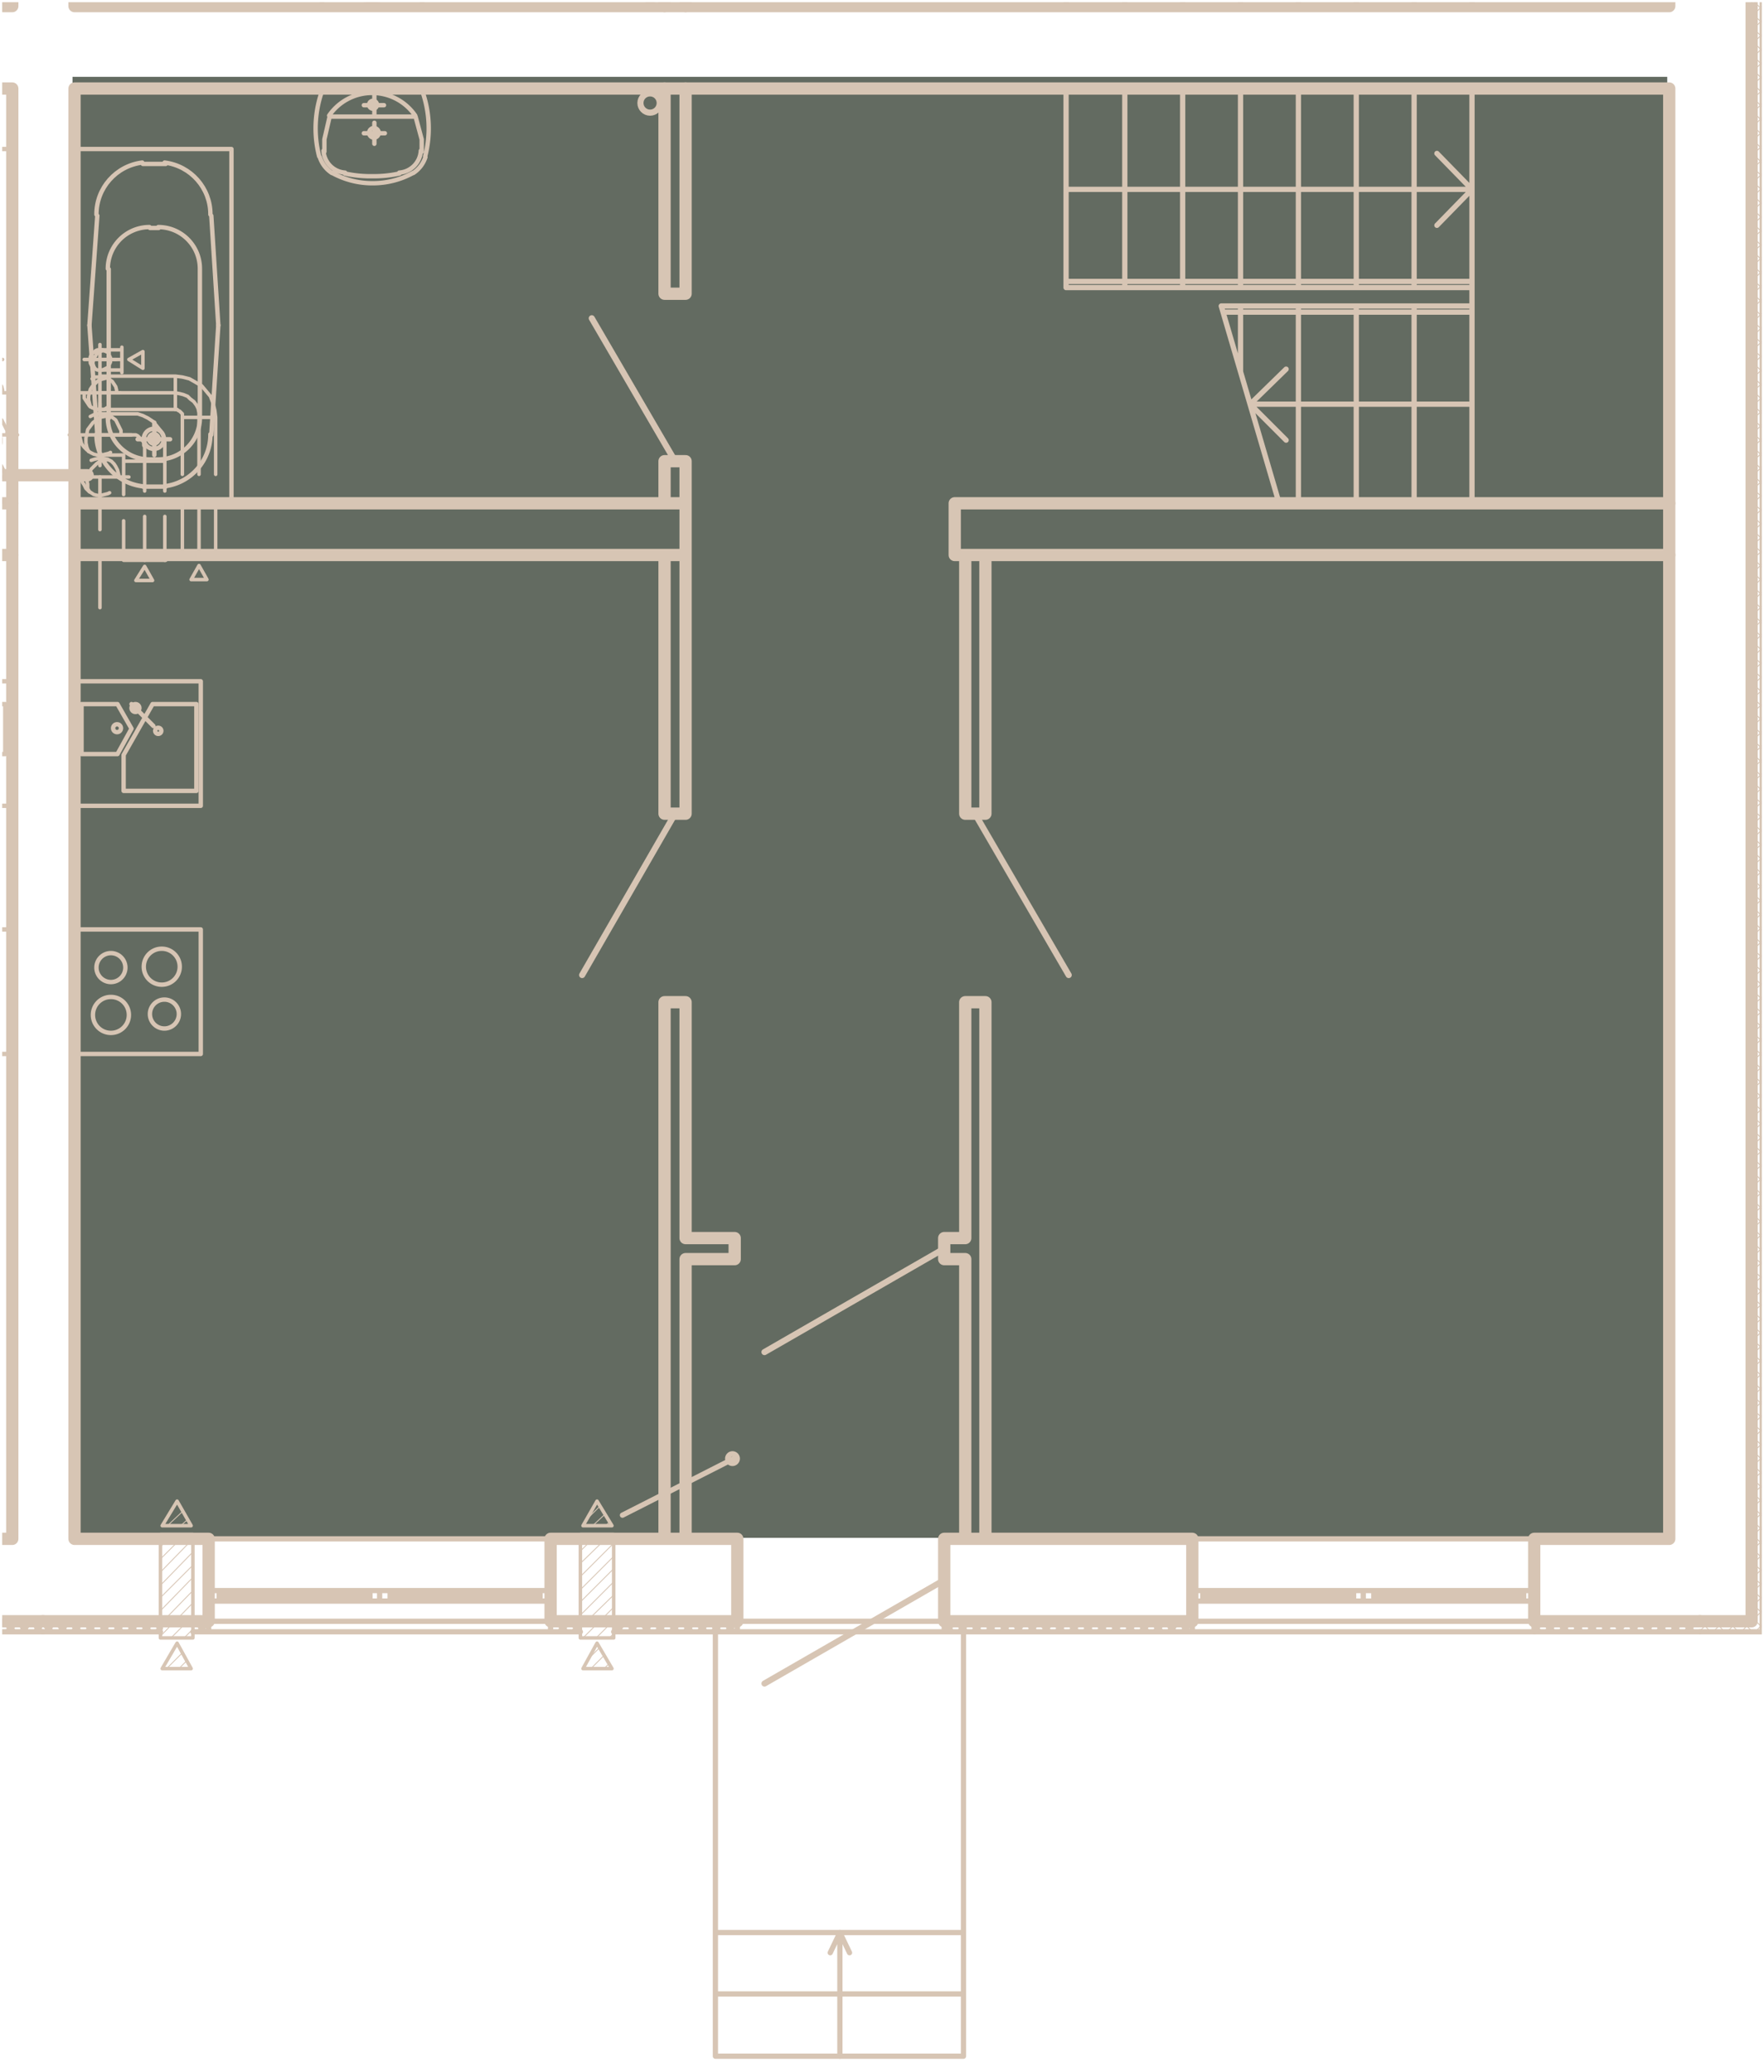<svg version="1.1" xmlns="http://www.w3.org/2000/svg" xmlns:xlink="http://www.w3.org/1999/xlink" viewBox="910.802 269.016 241.452 283.544"><path fill="none" d="M911.102 269.316h240.852V552.26H911.102z"></path><path fill="rgba(68, 78, 65, 0.83)" d="M920.727 279.532h218.28V479.48h-218.28z"></path><clipPath id="a"><path fill="none" d="M911.102 269.316h240.852V552.26H911.102z"></path></clipPath><g clip-path="url(#a)"><g fill="none" stroke="#d7c5b4" stroke-linecap="round" stroke-linejoin="round" stroke-miterlimit="10"><path stroke-width="1.68" d="M922.803 334.053h-25.56"></path><path stroke-width=".48" d="M911.523 334.293l-.12-.48-.12-.48-.24-.48-.24-.36-.36-.36-.48-.24-.36-.12-.48-.12-.48.12-.48.12-.48.12M911.763 328.533v-.6l-.24-.48-.24-.48-.24-.48-.48-.36-.48-.24-.48-.12-.48-.12h-.6l-.48.12-.48.24"></path><path stroke-width=".48" d="M910.563 330.813l.24-.6.12-.6v-.6l-.12-.6-.12-.6-.36-.48-.36-.48-.48-.36-.48-.36-.6-.12-.6-.12"></path><path stroke-width=".12" d="M1150.563 269.373l1.44-1.44M1150.563 271.293l1.44-1.44M1150.563 273.213l1.44-1.44M1150.563 275.133l1.44-1.44M1150.563 277.053l1.44-1.44M1150.563 278.973l1.44-1.44M1150.563 280.773l1.44-1.32M1150.563 282.693l1.44-1.32M1150.563 284.613l1.44-1.44M1150.563 286.533l1.44-1.44M1150.563 288.453l1.44-1.44M1150.563 290.373l1.44-1.44M1150.563 292.293l1.44-1.44M1150.563 294.213l1.44-1.44M1150.563 296.133l1.44-1.44M1150.563 298.053l1.44-1.44M1150.563 299.973l1.44-1.44M1150.563 301.773l1.44-1.32M1150.563 303.693l1.44-1.32M1150.563 305.613l1.44-1.44M1150.563 307.533l1.44-1.44M1150.563 309.453l1.44-1.44M1150.563 311.373l1.44-1.44M1150.563 313.293l1.44-1.44M1150.563 315.213l1.44-1.44M1150.563 317.133l1.44-1.44M1150.563 319.053l1.44-1.44M1150.563 320.973l1.44-1.44M1150.563 322.773l1.44-1.32M1150.563 324.693l1.44-1.32M1150.563 326.613l1.44-1.44M1150.563 328.533l1.44-1.44M1150.563 330.453l1.44-1.44M1150.563 332.373l1.44-1.44M1150.563 334.293l1.44-1.44M1150.563 336.213l1.44-1.44M1150.563 338.133l1.44-1.44M1150.563 340.053l1.44-1.44M1150.563 341.973l1.44-1.44M1150.563 343.773l1.44-1.32M1150.563 345.693l1.44-1.32M1150.563 347.613l1.44-1.44M1150.563 349.533l1.44-1.44M1150.563 351.453l1.44-1.44M1150.563 353.373l1.44-1.44M1150.563 355.293l1.44-1.44M1150.563 357.213l1.44-1.44M1150.563 359.133l1.44-1.44M1150.563 361.053l1.44-1.44M1150.563 362.973l1.44-1.44M1150.563 364.773l1.44-1.32M1150.563 366.693l1.44-1.32M1150.563 368.613l1.44-1.44M1150.563 370.533l1.44-1.44M1150.563 372.453l1.44-1.44M1150.563 374.373l1.44-1.44M1150.563 376.293l1.44-1.44M1150.563 378.213l1.44-1.44M1150.563 380.133l1.44-1.44M1150.563 382.053l1.44-1.44M1150.563 383.973l1.44-1.44M1150.563 385.773l1.44-1.32M1150.563 387.693l1.44-1.32M1150.563 389.613l1.44-1.44M1150.563 391.533l1.44-1.44M1150.563 393.453l1.44-1.44M1150.563 395.373l1.44-1.44M1150.563 397.293l1.44-1.44M1150.563 399.213l1.44-1.44M1150.563 401.133l1.44-1.44M1150.563 403.053l1.44-1.44M1150.563 404.973l1.44-1.44M1150.563 406.773l1.44-1.32M1150.563 408.693l1.44-1.32M1150.563 410.613l1.44-1.44M1150.563 412.533l1.44-1.44M1150.563 414.453l1.44-1.44M1150.563 416.373l1.44-1.44M1150.563 418.293l1.44-1.44M1150.563 420.213l1.44-1.44M1150.563 422.133l1.44-1.44M1150.563 424.053l1.44-1.44M1150.563 425.973l1.44-1.44M1150.563 427.773l1.44-1.32M1150.563 429.693l1.44-1.32M1150.563 431.613l1.44-1.44M1150.563 433.533l1.44-1.44M1150.563 435.453l1.44-1.44M1150.563 437.373l1.44-1.44M1150.563 439.293l1.44-1.44M1150.563 441.213l1.44-1.44M1150.563 443.133l1.44-1.44M1150.563 445.053l1.44-1.44M1150.563 446.973l1.44-1.44M1150.563 448.773l1.44-1.32M1150.563 450.693l1.44-1.32M1150.563 452.613l1.44-1.44M1150.563 454.533l1.44-1.44M1150.563 456.453l1.44-1.44M1150.563 458.373l1.44-1.44M1150.563 460.293l1.44-1.44M1150.563 462.213l1.44-1.44M1150.563 464.133l1.44-1.44M1150.563 466.053l1.44-1.44M1150.563 467.973l1.44-1.44M1150.563 469.773l1.44-1.32M1150.563 471.693l1.44-1.32M1150.563 473.613l1.44-1.32M1150.563 475.533l1.44-1.44M1150.563 477.453l1.44-1.44M1150.563 479.373l1.44-1.44M1150.563 481.293l1.44-1.44M1150.563 483.213l1.44-1.44M1143.483 492.213l1.32-1.32M1150.563 485.133l1.44-1.44M1145.283 492.333l1.44-1.44M1150.563 487.053l1.44-1.44M1147.203 492.333l1.44-1.44M1150.563 488.973l1.44-1.44M1149.123 492.333l1.44-1.44 1.44-1.44M1151.043 492.333l.96-.96M1144.923 492.333l-1.32-1.44M1146.843 492.333l-1.32-1.44M1148.763 492.333l-1.44-1.44M1150.683 492.333l-1.44-1.44M1152.003 491.733l-1.44-1.44M1152.003 489.813l-1.44-1.44M1152.003 487.893l-1.44-1.44M1152.003 485.973l-1.44-1.32M1152.003 484.053l-1.44-1.32M1152.003 482.253l-1.44-1.44M1152.003 480.333l-1.44-1.44M1152.003 478.413l-1.44-1.44M1152.003 476.493l-1.44-1.44M1152.003 474.573l-1.44-1.44M1152.003 472.653l-1.44-1.44M1152.003 470.733l-1.44-1.44M1152.003 468.813l-1.44-1.44M1152.003 466.893l-1.44-1.44M1152.003 464.973l-1.44-1.32M1152.003 463.053l-1.44-1.32M1152.003 461.253l-1.44-1.44M1152.003 459.333l-1.44-1.44M1152.003 457.413l-1.44-1.44M1152.003 455.493l-1.44-1.44M1152.003 453.573l-1.44-1.44M1152.003 451.653l-1.44-1.44M1152.003 449.733l-1.44-1.44M1152.003 447.813l-1.44-1.44M1152.003 445.893l-1.44-1.44M1152.003 443.973l-1.44-1.32M1152.003 442.053l-1.44-1.32M1152.003 440.253l-1.44-1.44M1152.003 438.333l-1.44-1.44M1152.003 436.413l-1.44-1.44M1152.003 434.493l-1.44-1.44M1152.003 432.573l-1.44-1.44M1152.003 430.653l-1.44-1.44M1152.003 428.733l-1.44-1.44M1152.003 426.813l-1.44-1.44M1152.003 424.893l-1.44-1.44M1152.003 422.973l-1.44-1.32M1152.003 421.053l-1.44-1.32M1152.003 419.253l-1.44-1.44M1152.003 417.333l-1.44-1.44M1152.003 415.413l-1.44-1.44M1152.003 413.493l-1.44-1.44M1152.003 411.573l-1.44-1.44M1152.003 409.653l-1.44-1.44M1152.003 407.733l-1.44-1.44M1152.003 405.813l-1.44-1.44M1152.003 403.893l-1.44-1.44M1152.003 401.973l-1.44-1.32M1152.003 400.053l-1.44-1.32M1152.003 398.253l-1.44-1.44M1152.003 396.333l-1.44-1.44M1152.003 394.413l-1.44-1.44M1152.003 392.493l-1.44-1.44M1152.003 390.573l-1.44-1.44M1152.003 388.653l-1.44-1.44M1152.003 386.733l-1.44-1.44M1152.003 384.813l-1.44-1.44M1152.003 382.893l-1.44-1.44M1152.003 380.973l-1.44-1.32M1152.003 379.053l-1.44-1.32M1152.003 377.253l-1.44-1.44M1152.003 375.333l-1.44-1.44M1152.003 373.413l-1.44-1.44M1152.003 371.493l-1.44-1.44M1152.003 369.573l-1.44-1.44M1152.003 367.653l-1.44-1.44M1152.003 365.733l-1.44-1.44M1152.003 363.813l-1.44-1.44M1152.003 361.893l-1.44-1.44M1152.003 359.973l-1.44-1.32M1152.003 358.053l-1.44-1.32M1152.003 356.253l-1.44-1.44M1152.003 354.333l-1.44-1.44M1152.003 352.413l-1.44-1.44M1152.003 350.493l-1.44-1.44M1152.003 348.573l-1.44-1.44M1152.003 346.653l-1.44-1.44M1152.003 344.733l-1.44-1.44M1152.003 342.813l-1.44-1.44M1152.003 340.893l-1.44-1.44M1152.003 338.973l-1.44-1.32M1152.003 337.053l-1.44-1.32M1152.003 335.253l-1.44-1.44M1152.003 333.333l-1.44-1.44M1152.003 331.413l-1.44-1.44M1152.003 329.493l-1.44-1.44M1152.003 327.573l-1.44-1.44M1152.003 325.653l-1.44-1.44M1152.003 323.733l-1.44-1.44M1152.003 321.813l-1.44-1.44M1152.003 319.893l-1.44-1.44M1152.003 317.973l-1.44-1.32M1152.003 316.053l-1.44-1.32M1152.003 314.133l-1.44-1.32M1152.003 312.333l-1.44-1.44M1152.003 310.413l-1.44-1.44M1152.003 308.493l-1.44-1.44M1152.003 306.573l-1.44-1.44M1152.003 304.653l-1.44-1.44M1152.003 302.733l-1.44-1.44M1152.003 300.813l-1.44-1.44M1152.003 298.893l-1.44-1.44M1152.003 296.973l-1.44-1.44M1152.003 295.053l-1.44-1.32M1152.003 293.133l-1.44-1.32M1152.003 291.333l-1.44-1.44M1152.003 289.413l-1.44-1.44M1152.003 287.493l-1.44-1.44M1152.003 285.573l-1.44-1.44M1152.003 283.653l-1.44-1.44M1152.003 281.733l-1.44-1.44M1152.003 279.813l-1.44-1.44M1152.003 277.893l-1.44-1.44M1152.003 275.973l-1.44-1.44M1152.003 274.053l-1.44-1.32M1152.003 272.133l-1.44-1.32M1152.003 270.333l-1.44-1.44"></path><path stroke-width="1.68" d="M690.003 60.093h22.68v11.28h-18.48v198.48h218.28V71.373h-18.36v-11.28h22.56M690.003 490.893h22.68v-11.28h-18.48v-198.48h218.28v198.48h-18.36v11.28h22.56"></path><path stroke-width="1.68" d="M912.483 344.973h-83.64v-7.08h83.64M1143.483 60.093h-22.68v11.28h18.48v198.48h-218.28V71.373h18.36v-11.28h-22.68"></path><path stroke-width="1.68" d="M1004.643 269.853v-28.08h-2.88v28.08"></path><path stroke-width=".48" d="M937.203 479.013h-4.44v14.16h4.44v-14.16"></path><path stroke-width=".12" d="M934.323 475.533l.84-.84M933.723 477.813l2.04-1.92M932.763 480.693l1.68-1.68M935.523 477.813l.96-.84M932.763 482.373l3.36-3.36M932.763 484.173l4.44-4.56M932.763 485.973l4.44-4.56M932.763 487.653l4.44-4.44M932.763 489.453l4.44-4.56M932.763 491.253l4.44-4.56M932.763 492.933l4.44-4.56M934.203 493.173l3-3M934.563 494.613l.48-.48M936.003 493.173l1.2-1.2M933.603 497.373l2.16-2.16M935.283 497.373l1.08-1.08"></path><path stroke-width=".48" d="M935.043 493.893l1.92 3.48h-3.96l2.04-3.48M935.043 474.453l1.92 3.36h-3.96l2.04-3.36M994.803 479.013h-4.56v14.16h4.56v-14.16"></path><path stroke-width=".12" d="M991.083 476.973l1.92-1.92M990.243 479.493l.6-.48M991.923 477.813l1.68-1.56M990.243 481.293l2.28-2.28M993.723 477.813l.48-.48M990.243 482.973l4.08-3.96M990.243 484.773l4.56-4.56M990.243 486.573l4.56-4.56M990.243 488.253l4.56-4.56M990.243 490.053l4.56-4.56M990.243 491.733l4.56-4.44M990.603 493.173l4.2-4.2M992.403 493.173l2.4-2.4M991.443 495.933l1.44-1.44M994.203 493.173l.6-.6M991.683 497.373l1.8-1.8M993.483 497.373l.72-.72"></path><path stroke-width=".48" d="M992.523 493.893l2.04 3.48h-3.96l1.92-3.48M992.523 474.453l2.04 3.36h-3.96l1.92-3.36"></path><path stroke-width="1.68" d="M1143.483 490.893h-22.68v-11.28h18.48v-198.48h-218.28v198.48h18.36v11.28h-22.68"></path><path stroke-width="1.68" d="M1074.003 490.893h-33.96v-11.28h33.96v11.28M1011.723 490.893h-25.56v-11.28h25.56v11.28M1139.283 344.973h-97.8v-7.08h97.8M921.003 344.973h83.64v-7.08h-83.64M1001.763 344.973v35.4h2.88v-35.4M1042.923 344.973v35.4h2.76v-35.4M1045.683 479.613v-73.44h-2.76v32.28h-2.88v2.88h2.88v38.28M1004.643 479.613v-38.28h6.72v-2.88h-6.72v-32.28h-2.88v73.44M1004.643 337.893v-5.76h-2.88v5.76M1004.643 281.133v28.08h-2.88v-28.08"></path><path stroke-width=".84" d="M1040.043 485.253l-24.6 14.16M1040.043 439.893l-24.6 14.16M1003.203 380.373l-12.72 22.08M1044.243 380.373l12.84 22.08M1003.203 332.133l-11.4-19.56"></path><path stroke-width="1.68" d="M1143.483 490.893h7.08v-430.8h-7.08"></path><path stroke-width=".48" d="M912.843 334.293h-7.8M910.443 336.333l.24-.48v-.6l.12-.48-.12-.6-.24-.48-.24-.48-.36-.36-.36-.36-.48-.36-.6-.12-.48-.12M906.843 318.213h4.32M911.163 322.773v-.36l-.12-.48-.24-.36-.24-.36-.24-.24-.48-.24-.36-.12-.48-.12-.36.12h-.48l-.36.24M911.643 322.773h-5.4M913.203 328.533h-8.52M924.483 325.653h5.16l.72.24.72.36.72.48.48.6.48.6.36.72.24.84v6.72M933.363 339.693v6"></path><path stroke-width=".48" d="M924.483 328.533h4.92l.24.12.24.24.24.24.24.24.12.24v.36l.12.24v6M930.603 339.693v6"></path><path stroke-width=".48" d="M924.483 331.293h3.24v5.4M927.723 340.293v5.4h5.76M931.683 348.453h-2.28l1.2-1.92 1.08 1.92M924.483 334.293v7.2M924.483 344.973v7.2M927.723 332.133h5.64M924.483 325.053h10.56l.12.12.24.12.12.12.12.12.12.12v8.28M935.763 337.533v7.92"></path><path stroke-width=".48" d="M924.483 322.773h10.32l.6.12.48.12.6.24.36.36.48.36.36.48.24.48.12.6v8.4M938.043 337.533v7.92"></path><path stroke-width=".48" d="M924.483 320.493h10.32l.96.12.96.24.84.48.84.48.6.72.6.72.36.96.24.96.12.96v7.8M940.323 337.533v7.92M940.923 345.453h-5.76M939.123 348.333h-2.16l1.08-1.92 1.08 1.92M934.803 325.053v-4.56M935.763 326.133h4.56M927.123 334.293l-.12-.48-.12-.48-.24-.48-.24-.36-.36-.36-.48-.24-.48-.12-.48-.12-.48.12-.48.12-.36.12M921.963 334.293v.24l.12.48.24.36.24.48.36.36.36.24.36.24.48.12h.48l.48-.12.48-.12.24-.12M920.643 334.293h7.8"></path><path stroke-width=".48" d="M925.563 331.893l-.48.12-.6.12-.48.36-.36.36-.36.36-.24.48-.24.48-.12.6.12.48v.6l.24.48M925.923 318.213v-.24l-.12-.24-.12-.24-.12-.24-.24-.12-.24-.12-.24-.12h-.72l-.24.12-.24.24-.24.12-.12.24-.12.24v.84l.12.24.12.24.24.12.24.24.24.12h.72l.24-.12.24-.12.24-.12.12-.24.12-.24.12-.24v-.36M924.483 320.373v-4.2M926.643 318.213h-4.32M926.763 322.773v-.36l-.12-.48-.24-.36-.24-.36-.36-.24-.36-.24-.36-.12-.48-.12-.36.12h-.48l-.36.24M922.323 322.773v.72l.24.36.24.36.24.36.36.24.36.12.48.12h.84l.36-.24.24-.12M924.483 320.133v5.4M921.843 322.773h5.4"></path><path stroke-width=".48" d="M925.443 320.733l-.48.12-.48.12-.36.24-.36.36-.36.36-.24.36-.12.48-.12.48v.48l.12.48.12.48M925.083 317.013h-.24l-.36.12-.24.12-.24.24-.12.24-.24.24v.24l-.12.36v.24l.12.36.12.24M927.363 328.533v-.6l-.24-.48-.24-.48-.24-.48-.48-.36-.48-.24-.48-.12-.48-.12h-.6l-.48.12-.48.24M921.723 328.533v.24l.12.48.12.48.36.48.36.36.48.36.48.24.48.12h.6l.48-.12.48-.12.24-.12M924.483 324.213v8.52M920.283 328.533h8.52"></path><path stroke-width=".48" d="M925.683 325.893l-.6.12-.6.12-.48.36-.48.36-.36.48-.36.48-.12.6-.12.6v.6l.12.6.24.6M924.483 319.653h3M924.483 316.893h3M927.483 320.013v-3.48M930.363 319.413v-2.28l-1.92 1.08 1.92 1.2M927.483 318.213h-3"></path></g><path fill="none" stroke="#d7c5b4" stroke-width=".72" stroke-linecap="round" stroke-linejoin="round" stroke-miterlimit="10" d="M909.363 490.893l1.44 1.44M911.283 490.893l1.44 1.44M913.203 490.893l1.32 1.44M915.123 490.893l1.32 1.44M911.283 490.893l-1.44 1.44M913.203 490.893l-1.44 1.44M915.123 490.893l-1.44 1.44M916.683 491.133l-1.08 1.2M916.683 492.333h-15.96M896.283 492.333h-2.16v-1.44h22.56M998.403 267.753c0 .76.62 1.38 1.38 1.38.759 0 1.38-.62 1.38-1.38s-.621-1.38-1.38-1.38c-.76 0-1.38.619-1.38 1.38M1112.283 269.373v-56.28M1104.363 269.373v-26.76M1096.443 269.373v-26.76M1088.523 269.373v-26.76M1080.603 269.373v-26.76M1072.683 269.373v-26.76M1064.763 269.373v-26.76M1056.723 269.373v-26.76M1143.003 490.893l-1.44 1.44M1141.083 490.893l-1.44 1.44M1139.163 490.893l-1.44 1.44M1137.243 490.893l-1.32 1.44M1135.323 490.893l-1.32 1.44M1133.523 490.893l-1.44 1.44M1131.603 490.893l-1.44 1.44M1129.683 490.893l-1.44 1.44M1127.763 490.893l-1.44 1.44M1125.843 490.893l-1.44 1.44M1123.923 490.893l-1.44 1.44M1122.003 490.893l-1.2 1.2M1143.003 490.893l.48.48M1141.083 490.893l1.44 1.44M1139.163 490.893l1.44 1.44M1137.243 490.893l1.44 1.44M1135.323 490.893l1.44 1.44M1133.523 490.893l1.32 1.44M1131.603 490.893l1.32 1.44M1129.683 490.893l1.44 1.44M1127.763 490.893l1.44 1.44M1125.843 490.893l1.44 1.44M1123.923 490.893l1.44 1.44M1122.003 490.893l1.44 1.44M1120.803 491.613l.72.72M1143.483 490.893h-22.68v1.44h22.68M998.403 283.113c0 .76.62 1.38 1.38 1.38.759 0 1.38-.62 1.38-1.38s-.621-1.38-1.38-1.38c-.76 0-1.38.619-1.38 1.38"></path><path fill="none" stroke="#d7c5b4" stroke-width=".72" stroke-linecap="round" stroke-linejoin="round" stroke-miterlimit="10" d="M998.523 283.113c0 .7.56 1.26 1.26 1.26.699 0 1.26-.56 1.26-1.26s-.561-1.26-1.26-1.26c-.7 0-1.26.559-1.26 1.26M1120.803 486.693h-46.8M1120.803 488.133h-46.8M1120.803 486.693h-27.48M1119.363 488.133v-1.44M1075.443 488.133v-1.44M1098.843 487.413h20.52M1097.403 488.133v-1.44M1096.083 488.133v-1.44M1098.843 488.133v-1.44M1096.083 487.413h-20.64M1074.003 490.893v1.44M1074.003 490.893h46.8v1.44M1120.803 479.613h-46.8M986.163 486.693h-46.8M986.163 488.133h-46.8M986.163 486.693h-27.48M984.723 488.133v-1.44M940.803 488.133v-1.44M964.203 487.413h20.52M962.763 488.133v-1.44M961.443 488.133v-1.44M964.203 488.133v-1.44M961.443 487.413h-20.64M939.363 490.893v1.44M939.363 490.893h46.8v1.44M986.163 479.613h-46.8M1074.003 490.893l-1.32 1.44M1072.203 490.893l-1.44 1.44M1070.283 490.893l-1.44 1.44M1068.363 490.893l-1.44 1.44M1066.443 490.893l-1.44 1.44M1064.523 490.893l-1.44 1.44M1062.603 490.893l-1.44 1.44M1060.683 490.893l-1.44 1.44M1058.763 490.893l-1.44 1.44M1056.843 490.893l-1.44 1.44M1054.923 490.893l-1.32 1.44M1053.003 490.893l-1.32 1.44M1051.203 490.893l-1.44 1.44M1049.283 490.893l-1.44 1.44M1047.363 490.893l-1.44 1.44M1045.443 490.893l-1.44 1.44M1043.523 490.893l-1.44 1.44M1041.603 490.893l-1.44 1.44M1072.203 490.893l1.32 1.44M1070.283 490.893l1.32 1.44M1068.363 490.893l1.44 1.44M1066.443 490.893l1.44 1.44M1064.523 490.893l1.44 1.44M1062.603 490.893l1.44 1.44M1060.683 490.893l1.44 1.44M1058.763 490.893l1.44 1.44M1056.843 490.893l1.44 1.44M1054.923 490.893l1.44 1.44M1053.003 490.893l1.44 1.44M1051.203 490.893l1.32 1.44M1049.283 490.893l1.32 1.44M1047.363 490.893l1.44 1.44M1045.443 490.893l1.44 1.44M1043.523 490.893l1.44 1.44M1041.603 490.893l1.44 1.44M1040.043 491.253l1.08 1.08M1040.043 492.333h33.96v-1.44h-33.96v1.44M1011.723 490.893l-1.44 1.44M1009.803 490.893l-1.44 1.44M1007.883 490.893l-1.44 1.44M1005.963 490.893l-1.44 1.44M1004.043 490.893l-1.44 1.44M1002.123 490.893l-1.44 1.44M1000.203 490.893l-1.32 1.44M998.283 490.893l-1.32 1.44M996.483 490.893l-1.44 1.44M990.243 491.373l-.96.96M988.803 490.893l-1.44 1.44M986.883 490.893l-.72.72M1009.803 490.893l1.44 1.44M1007.883 490.893l1.44 1.44M1005.963 490.893l1.44 1.44M1004.043 490.893l1.44 1.44M1002.123 490.893l1.44 1.44M1000.203 490.893l1.44 1.44M998.283 490.893l1.44 1.44M996.483 490.893l1.32 1.44M994.803 491.253l1.08 1.08M988.803 490.893l1.44 1.44M986.883 490.893l1.44 1.44M986.163 492.093l.24.24M994.803 492.333h16.92v-1.44h-25.56v1.44h4.08M939.363 490.893l-1.32 1.44M937.563 490.893l-.36.24M932.763 491.853l-.48.48M931.803 490.893l-1.44 1.44M929.883 490.893l-1.44 1.44M927.963 490.893l-1.44 1.44M926.043 490.893l-1.44 1.44M924.123 490.893l-1.44 1.44M922.203 490.893l-1.44 1.44M920.283 490.893l-1.32 1.44M918.363 490.893l-1.32 1.44M937.563 490.893l1.32 1.44M931.803 490.893l.96.96M929.883 490.893l1.44 1.44M927.963 490.893l1.44 1.44M926.043 490.893l1.44 1.44M924.123 490.893l1.44 1.44M922.203 490.893l1.44 1.44M920.283 490.893l1.44 1.44M918.363 490.893l1.44 1.44M916.683 491.133l1.2 1.2M916.683 492.333h16.08M937.203 492.333h2.16v-1.44h-22.68M1120.803 492.333h-46.8M1040.043 492.333h-28.32M986.163 492.333h-46.8M1112.283 281.613v56.28M1112.283 308.373h-55.56M1112.283 310.893h-34.32M1104.363 281.613v26.76M1104.363 310.893v27M1096.443 281.613v26.76M1096.443 310.893v27M1088.523 281.613v26.76M1088.523 310.893v27M1080.603 281.613v26.76M1080.603 310.893v9M1072.683 281.613v26.76M1064.763 281.613v26.76M1056.723 281.613v26.76M1077.963 310.893l7.92 27M1056.723 294.933h55.56l-4.8-4.92M1112.283 294.933l-4.8 4.92M1112.283 324.333h-30.36l4.92-4.8M1081.923 324.333l4.92 4.92M1112.283 311.733h-34.08M1112.283 307.533h-55.56"></path><path fill="none" stroke="#d7c5b4" stroke-width=".72" stroke-linecap="round" stroke-linejoin="round" stroke-miterlimit="10" d="M1008.723 490.893h33.96v42.6h-33.96v-42.6M1008.723 533.493v8.4h33.96v-8.4h-33.96M1008.723 541.893v8.52h33.96v-8.52h-33.96"></path><path fill="none" stroke="#d7c5b4" stroke-width=".72" stroke-linecap="round" stroke-linejoin="round" stroke-miterlimit="10" d="M1024.443 536.253l1.32-2.76v16.92-16.92l1.32 2.76M1143.483 492.333h8.52V58.653h-8.52M996.003 476.373l15.12-7.68M1011.723 468.633c0-.36-.3-.66-.66-.66s-.66.3-.66.66.3.66.66.66.66-.3.66-.66"></path><path fill="none" stroke="#d7c5b4" stroke-width=".6" stroke-linecap="round" stroke-linejoin="round" stroke-miterlimit="10" d="M895.203 379.293v-17.04h17.04v17.04h-17.04"></path><path fill="none" stroke="#d7c5b4" stroke-width=".6" stroke-linecap="round" stroke-linejoin="round" stroke-miterlimit="10" d="M911.523 372.213h-4.92l-1.92-3.48 1.92-3.36h4.92v6.84M912.243 413.253h-17.04v-17.04h17.04v17.04M912.243 289.413v48.24h-21.24v-48.24h21.24M955.854 266.032a7.144 7.144 0 0011.779 0M954.493 260.442c-.811 3.11-.61 6.391.55 9.38M955.203 269.853h13.32M968.442 269.822a15.275 15.275 0 00.552-9.38M938.283 379.293v-17.04h-17.04v17.04h17.04"></path><path fill="none" stroke="#d7c5b4" stroke-width=".6" stroke-linecap="round" stroke-linejoin="round" stroke-miterlimit="10" d="M927.723 377.253h9.96v-11.88h-6l-3.96 6.96v4.92M921.963 372.213h4.92l1.92-3.48-1.92-3.36h-4.92v6.84M931.803 368.373l-3-3M929.343 365.373c-.3 0-.54.24-.54.54 0 .3.24.54.54.54.3 0 .54-.24.54-.54 0-.3-.24-.54-.54-.54"></path><path fill="none" stroke="#d7c5b4" stroke-width=".6" stroke-linecap="round" stroke-linejoin="round" stroke-miterlimit="10" d="M932.463 368.613c-.23 0-.42.19-.42.42 0 .23.19.42.42.42.23 0 .42-.19.42-.42 0-.23-.19-.42-.42-.42M926.823 368.133c-.3 0-.54.24-.54.54 0 .3.24.54.54.54s.54-.24.54-.54c0-.3-.24-.54-.54-.54M921.243 413.253h17.04v-17.04h-17.04v17.04"></path><path fill="none" stroke="#d7c5b4" stroke-width=".6" stroke-linecap="round" stroke-linejoin="round" stroke-miterlimit="10" d="M928.443 407.913c0-1.361-1.101-2.46-2.46-2.46-1.36 0-2.46 1.099-2.46 2.46 0 1.36 1.1 2.46 2.46 2.46 1.359 0 2.46-1.1 2.46-2.46M935.283 407.793c0-1.09-.89-1.98-1.98-1.98s-1.98.89-1.98 1.98.89 1.98 1.98 1.98 1.98-.89 1.98-1.98M935.403 401.313c0-1.361-1.101-2.46-2.46-2.46-1.36 0-2.46 1.099-2.46 2.46 0 1.36 1.1 2.46 2.46 2.46 1.359 0 2.46-1.1 2.46-2.46M927.963 401.433c0-1.09-.89-1.98-1.98-1.98s-1.98.89-1.98 1.98c0 1.09.89 1.98 1.98 1.98s1.98-.89 1.98-1.98M931.923 335.613h-1.56M924.003 328.442c-.021 3.611 2.67 6.671 6.27 7.12M924.123 328.533l-1.08-15M931.923 300.213h-.6M931.263 300.093a5.696 5.696 0 00-5.7 5.7M925.683 305.853v20.4M925.563 326.193c0 3.149 2.55 5.7 5.7 5.7M931.323 331.893h.6M931.923 335.613h1.56M933.332 335.562a7.145 7.145 0 006.271-7.12M939.723 328.533l.96-15M931.923 300.213h.6M938.163 305.793c0-3.152-2.55-5.7-5.7-5.7M938.163 305.853v20.4M932.463 331.893c3.15 0 5.7-2.551 5.7-5.7M932.523 331.893h-.6"></path><path fill="none" stroke="#d7c5b4" stroke-width=".6" stroke-linecap="round" stroke-linejoin="round" stroke-miterlimit="10" d="M921.243 289.413v48.24h21.24v-48.24h-21.24M931.923 291.453h1.56M939.603 298.381c.02-3.61-2.671-6.67-6.271-7.118M939.723 298.533l.96 15M931.923 291.453h-1.56M930.272 291.263c-3.6.449-6.29 3.509-6.269 7.118M924.123 298.533l-1.08 15"></path><path fill="none" stroke="#d7c5b4" stroke-width=".6" stroke-linecap="round" stroke-linejoin="round" stroke-miterlimit="10" d="M931.863 330.453c.759 0 1.38-.62 1.38-1.38 0-.761-.621-1.38-1.38-1.38-.76 0-1.38.619-1.38 1.38 0 .76.62 1.38 1.38 1.38"></path><path fill="none" stroke="#d7c5b4" stroke-width=".6" stroke-linecap="round" stroke-linejoin="round" stroke-miterlimit="10" d="M931.863 329.733c.36 0 .66-.3.66-.66 0-.36-.3-.66-.66-.66-.36 0-.66.3-.66.66 0 .36.3.66.66.66M931.923 326.853v4.44M934.083 329.133h-4.44M963.363 283.413h-1.32v1.44M960.603 283.413h1.44v-1.44M963.483 287.253h-1.44v-1.44"></path><path fill="none" stroke="#d7c5b4" stroke-width=".6" stroke-linecap="round" stroke-linejoin="round" stroke-miterlimit="10" d="M962.643 287.193c0-.36-.3-.66-.66-.66s-.66.3-.66.66c0 .36.3.66.66.66s.66-.3.66-.66"></path><path fill="none" stroke="#d7c5b4" stroke-width=".6" stroke-linecap="round" stroke-linejoin="round" stroke-miterlimit="10" d="M962.043 288.693v-1.44h-1.44M961.323 283.353c0 .3.24.54.54.54.3 0 .54-.24.54-.54M962.403 283.353c0-.3-.24-.54-.54-.54-.3 0-.54.24-.54.54M967.633 284.833a7.144 7.144 0 00-11.78 0M955.923 284.973h11.76M955.203 288.093v1.68M955.083 289.643a3.179 3.179 0 002.95 3M957.992 292.753a16.18 16.18 0 003.73.38M961.762 293.133c1.26.019 2.51-.11 3.73-.38M965.454 292.643a3.183 3.183 0 002.95-3M968.523 289.773v-1.68l-.84-3.12M967.633 284.833a7.144 7.144 0 00-11.78 0M955.923 284.973l-.72 3.12M961.813 294.093a11.38 11.38 0 005.58-1.44M956.214 292.653c1.708.95 3.628 1.45 5.58 1.44M954.572 290.521c.29.89.871 1.652 1.66 2.172M955.042 281.042a15.283 15.283 0 00-.55 9.381M955.203 281.133h13.32M968.994 290.423c.808-3.11.61-6.391-.552-9.381M967.374 292.693a4.125 4.125 0 001.658-2.172"></path></g></svg>